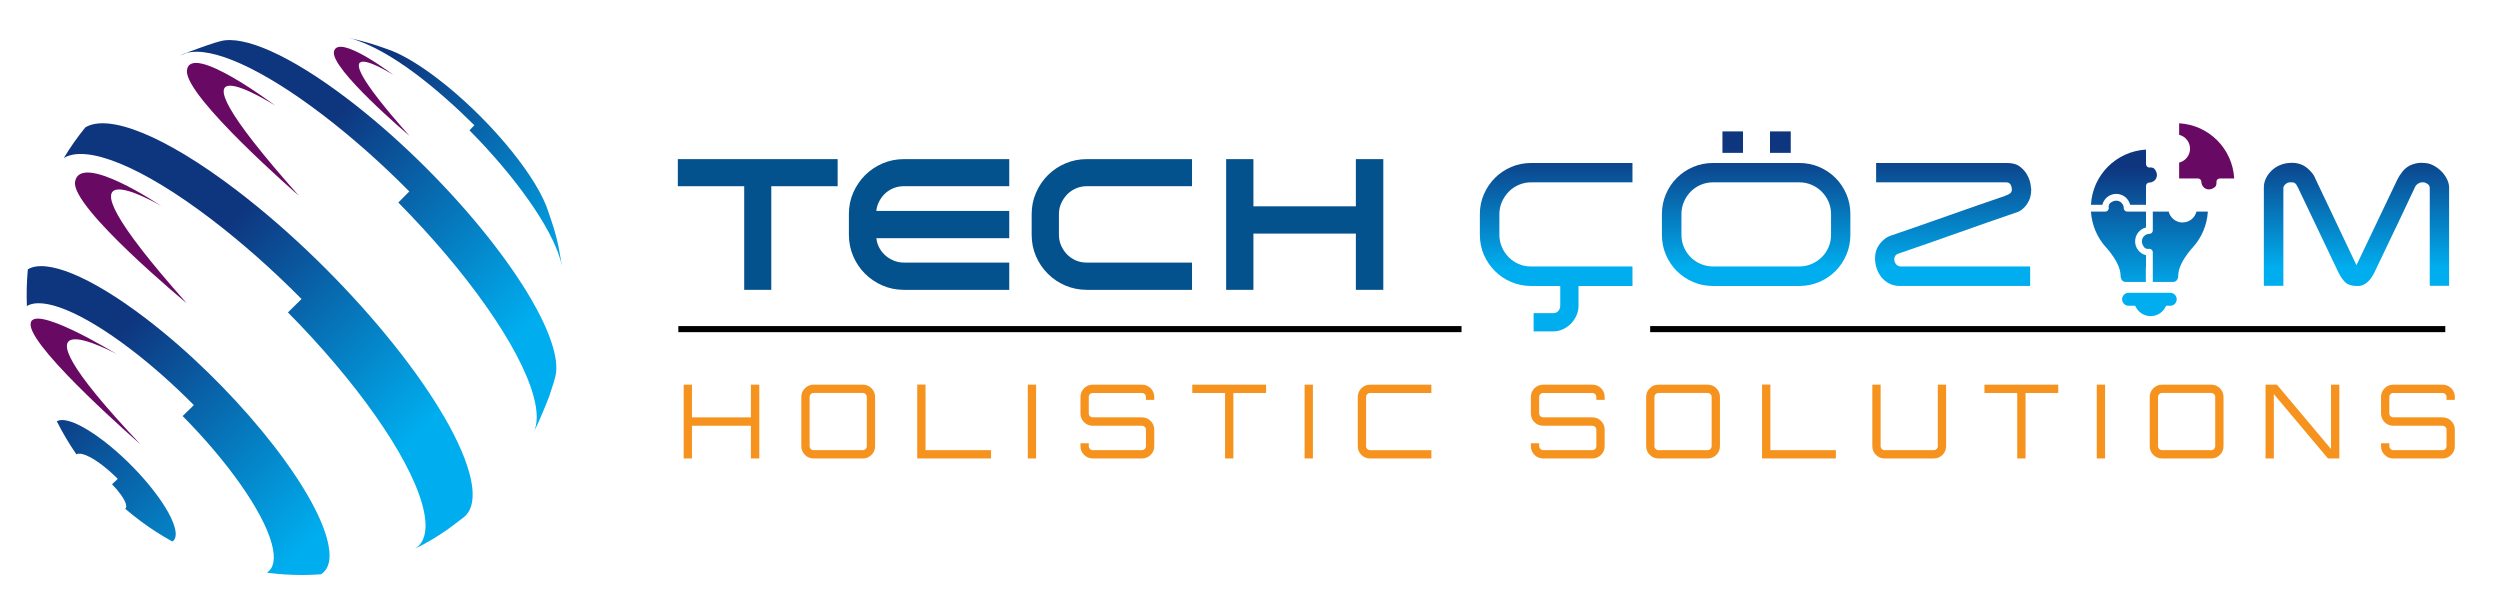 <?xml version="1.0" encoding="UTF-8"?><svg id="katman_1" xmlns="http://www.w3.org/2000/svg" xmlns:xlink="http://www.w3.org/1999/xlink" viewBox="0 0 400 98"><defs><style>.cls-1{fill:#f6921e;}.cls-2{fill:url(#linear-gradient-8);}.cls-3{fill:url(#linear-gradient-7);}.cls-4{fill:url(#linear-gradient-5);}.cls-5{fill:url(#linear-gradient-6);}.cls-6{fill:url(#linear-gradient-9);}.cls-7{fill:url(#linear-gradient-4);}.cls-8{fill:url(#linear-gradient-3);}.cls-9{fill:url(#linear-gradient-2);}.cls-10{fill:url(#linear-gradient);}.cls-11{fill:#04528d;}.cls-12{fill:url(#linear-gradient-10);}.cls-13{fill:url(#linear-gradient-11);}.cls-14{fill:url(#linear-gradient-12);}.cls-15{fill:url(#linear-gradient-13);}.cls-16{fill:#680964;}</style><linearGradient id="linear-gradient" x1="248.986" y1="23.811" x2="248.986" y2="42.855" gradientUnits="userSpaceOnUse"><stop offset="0" stop-color="#0e367f"/><stop offset="1" stop-color="#00adee"/></linearGradient><linearGradient id="linear-gradient-2" x1="280.984" y1="23.81" x2="280.984" y2="42.855" xlink:href="#linear-gradient"/><linearGradient id="linear-gradient-3" x1="312.499" y1="23.81" x2="312.499" y2="42.855" xlink:href="#linear-gradient"/><linearGradient id="linear-gradient-4" x1="377.035" y1="23.811" x2="377.035" y2="42.855" xlink:href="#linear-gradient"/><linearGradient id="linear-gradient-5" x1="62.574" y1="9.819" x2="94.397" y2="41.642" xlink:href="#linear-gradient"/><linearGradient id="linear-gradient-6" x1="50.571" y1="21.822" x2="82.394" y2="53.645" xlink:href="#linear-gradient"/><linearGradient id="linear-gradient-7" x1="33.126" y1="39.268" x2="64.948" y2="71.09" xlink:href="#linear-gradient"/><linearGradient id="linear-gradient-8" x1="17.389" y1="55.004" x2="49.212" y2="86.827" xlink:href="#linear-gradient"/><linearGradient id="linear-gradient-9" x1="7.492" y1="64.901" x2="39.315" y2="96.724" xlink:href="#linear-gradient"/><linearGradient id="linear-gradient-10" x1="343.906" y1="21.373" x2="343.906" y2="43.72" xlink:href="#linear-gradient"/><linearGradient id="linear-gradient-11" x1="339.83" y1="26.841" x2="339.83" y2="46.929" xlink:href="#linear-gradient"/><linearGradient id="linear-gradient-12" x1="338.959" y1="26.841" x2="338.959" y2="46.929" xlink:href="#linear-gradient"/><linearGradient id="linear-gradient-13" x1="347.981" y1="26.841" x2="347.981" y2="46.929" xlink:href="#linear-gradient"/></defs><path class="cls-11" d="M133.405,29.174h-10.619v16.581h-3.095v-16.581h-10.619v-3.095h24.332v3.095Z"/><path class="cls-11" d="M141.042,30.651c-.454.473-.814,1.013-1.079,1.618-.265.606-.398,1.259-.398,1.959v.142h21.294v3.123h-21.294v.142c0,.681.132,1.325.398,1.931.265.606.629,1.136,1.093,1.59.464.454,1.003.814,1.618,1.079.615.266,1.263.398,1.945.398h16.24v3.123h-16.24c-1.136,0-2.2-.217-3.194-.653-.994-.435-1.86-1.022-2.598-1.76-.738-.738-1.32-1.604-1.746-2.598s-.639-2.049-.639-3.165v-3.35c0-1.136.217-2.196.653-3.18.435-.984,1.022-1.845,1.76-2.584.738-.738,1.604-1.32,2.598-1.746.994-.426,2.049-.639,3.166-.639h16.24v3.095h-16.24c-.719,0-1.382.133-1.988.398-.606.265-1.136.625-1.59,1.079Z"/><path class="cls-11" d="M168.1,43.37c-.757-.757-1.349-1.628-1.774-2.612-.426-.984-.639-2.044-.639-3.179v-3.35c0-1.117.217-2.172.653-3.166.435-.994,1.022-1.859,1.76-2.598.738-.738,1.604-1.32,2.598-1.746.994-.426,2.058-.639,3.194-.639h16.212v3.095h-16.212c-.701,0-1.358.133-1.973.398-.615.265-1.15.629-1.604,1.093-.454.464-.819,1.003-1.093,1.618-.275.615-.412,1.264-.412,1.945v3.35c0,.681.132,1.33.398,1.945.265.615.624,1.155,1.079,1.618.454.464.984.828,1.59,1.093.605.266,1.258.398,1.959.398h16.269v3.123h-16.212c-1.136,0-2.201-.213-3.194-.639-.994-.426-1.86-1.008-2.598-1.746Z"/><path class="cls-11" d="M220.71,26.08v19.676h-3.152v-9h-17.632v9h-3.123v-19.676h3.123v7.552h17.632v-7.552h3.152Z"/><path class="cls-11" d="M108.453,29.794h10.619v16.581h4.334v-16.581h10.618v-4.334h-25.572v4.334ZM109.693,26.7h23.093v1.855h-10.618v16.581h-1.855v-16.581h-10.619v-1.855Z"/><path class="cls-11" d="M141.21,26.149c-1.062.455-2.001,1.087-2.792,1.877-.789.789-1.425,1.722-1.889,2.771-.469,1.059-.706,2.213-.706,3.431v3.35c0,1.196.232,2.343.689,3.41.455,1.062,1.087,2.001,1.878,2.792.79.79,1.728,1.426,2.787,1.89,1.067.468,2.225.705,3.443.705h16.86v-4.363h-16.86c-.595,0-1.167-.117-1.7-.347-.542-.233-1.023-.553-1.43-.952-.405-.396-.727-.866-.959-1.396-.167-.381-.274-.784-.32-1.204h21.268v-4.363h-21.27c.045-.435.153-.848.321-1.233.233-.533.554-1.016.954-1.433.396-.395.866-.713,1.396-.945.524-.229,1.11-.346,1.739-.346h16.86v-4.334h-16.86c-1.196,0-2.344.232-3.41.689ZM160.241,28.555h-15.621c-.801,0-1.553.151-2.236.45-.674.295-1.273.702-1.78,1.208l-.009.009c-.503.524-.907,1.13-1.199,1.799-.298.682-.449,1.424-.449,2.208v.762h21.294v1.884h-21.294v.762c0,.765.151,1.498.449,2.179.296.676.708,1.276,1.227,1.785.517.506,1.124.911,1.806,1.205.689.297,1.426.448,2.191.448h15.621v1.884h-15.621c-1.045,0-2.036-.202-2.946-.601-.917-.402-1.727-.95-2.408-1.631-.679-.679-1.222-1.488-1.615-2.404-.39-.912-.589-1.895-.589-2.921v-3.35c0-1.044.202-2.03.6-2.929.402-.909.951-1.716,1.632-2.396.678-.679,1.487-1.222,2.404-1.615.911-.391,1.894-.589,2.921-.589h15.621v1.855Z"/><path class="cls-11" d="M170.454,26.149c-1.062.455-2.001,1.087-2.792,1.877-.79.789-1.426,1.727-1.89,2.787-.468,1.067-.705,2.216-.705,3.415v3.35c0,1.217.232,2.369.69,3.426.455,1.052,1.096,1.996,1.905,2.805.791.791,1.73,1.422,2.792,1.877,1.067.457,2.224.689,3.438.689h16.832v-4.363h-16.889c-.612,0-1.188-.116-1.711-.346-.53-.231-.999-.554-1.395-.959-.399-.407-.719-.888-.953-1.43-.23-.533-.347-1.105-.347-1.699v-3.35c0-.591.12-1.16.358-1.693.243-.544.569-1.027.97-1.437.395-.403.868-.725,1.407-.958.535-.23,1.116-.347,1.728-.347h16.832v-4.334h-16.832c-1.216,0-2.372.232-3.438.689ZM189.484,28.555h-15.592c-.781,0-1.528.151-2.219.448-.687.296-1.293.71-1.802,1.229-.504.515-.914,1.121-1.216,1.799-.309.692-.466,1.431-.466,2.198v3.35c0,.764.151,1.501.448,2.19.294.682.699,1.29,1.205,1.807.508.519,1.109.932,1.784,1.227.681.298,1.423.449,2.208.449h15.649v1.884h-15.592c-1.046,0-2.038-.198-2.95-.589-.916-.393-1.725-.936-2.404-1.615v-0c-.698-.697-1.251-1.511-1.644-2.42-.39-.901-.588-1.887-.588-2.934v-3.35c0-1.026.202-2.008.601-2.917.402-.918.951-1.728,1.631-2.408.678-.679,1.487-1.222,2.404-1.615.911-.391,1.903-.589,2.95-.589h15.592v1.855Z"/><path class="cls-11" d="M216.939,25.46v7.552h-16.392v-7.552h-4.363v20.915h4.363v-9h16.392v9h4.391v-20.915h-4.391ZM220.091,45.136h-1.912v-9h-18.871v9h-1.884v-18.436h1.884v7.552h18.871v-7.552h1.912v18.436Z"/><path class="cls-10" d="M239.191,43.37c-.757-.757-1.349-1.628-1.774-2.612-.426-.984-.639-2.044-.639-3.179v-3.35c0-1.117.217-2.172.653-3.166.435-.994,1.022-1.859,1.76-2.598.738-.738,1.604-1.32,2.598-1.746.994-.426,2.058-.639,3.194-.639h16.212v3.095h-16.212c-.701,0-1.358.133-1.973.398-.615.265-1.15.629-1.604,1.093-.454.464-.819,1.003-1.093,1.618-.274.615-.412,1.264-.412,1.945v3.35c0,.681.132,1.33.398,1.945.265.615.625,1.155,1.079,1.618.454.464.984.828,1.59,1.093.605.266,1.259.398,1.959.398h16.269v3.123h-16.212c-1.136,0-2.2-.213-3.194-.639-.994-.426-1.86-1.008-2.598-1.746ZM245.38,53.024v-2.924h3.18c.321,0,.582-.118.781-.355.199-.237.298-.507.298-.809v-3.265h2.924v3.265c0,.53-.109,1.041-.326,1.533-.218.492-.511.927-.88,1.306-.369.378-.8.682-1.292.909-.492.227-1.022.34-1.59.34h-3.095Z"/><path class="cls-9" d="M274.084,45.755c-1.136,0-2.2-.213-3.194-.639-.994-.426-1.86-1.008-2.598-1.746-.738-.738-1.32-1.604-1.746-2.598-.426-.994-.639-2.058-.639-3.194v-3.35c0-1.117.213-2.172.639-3.166.426-.994,1.008-1.859,1.746-2.598.738-.738,1.604-1.32,2.598-1.746.994-.426,2.058-.639,3.194-.639h13.799c1.136,0,2.201.213,3.194.639.994.426,1.86,1.008,2.598,1.746.738.738,1.32,1.604,1.746,2.598.426.994.639,2.049.639,3.166v3.35c0,1.136-.213,2.2-.639,3.194-.426.994-1.008,1.859-1.746,2.598-.738.738-1.604,1.32-2.598,1.746-.994.426-2.058.639-3.194.639h-13.799ZM269.031,37.579c0,.7.132,1.358.398,1.973.265.615.625,1.15,1.079,1.604.454.454.989.814,1.604,1.079.615.266,1.273.398,1.973.398h13.799c.7,0,1.358-.132,1.973-.398.615-.265,1.155-.625,1.619-1.079.464-.454.828-.988,1.093-1.604.265-.615.398-1.273.398-1.973v-3.35c0-.681-.133-1.33-.398-1.945-.265-.615-.629-1.154-1.093-1.618-.464-.464-1.003-.828-1.619-1.093-.615-.265-1.273-.398-1.973-.398h-13.799c-.7,0-1.358.133-1.973.398-.615.265-1.15.629-1.604,1.093-.454.464-.814,1.003-1.079,1.618-.265.615-.398,1.264-.398,1.945v3.35ZM275.589,24.461v-3.436h3.293v3.436h-3.293ZM283.198,24.461v-3.436h3.322v3.436h-3.322Z"/><path class="cls-8" d="M304.01,45.755c-.663,0-1.245-.132-1.746-.398-.502-.265-.918-.605-1.249-1.022-.331-.416-.582-.885-.752-1.405-.17-.52-.256-1.036-.256-1.548,0-.719.132-1.315.398-1.788.265-.473.558-.852.88-1.136.359-.34.785-.596,1.278-.767,1.438-.492,2.934-1.008,4.486-1.547,1.552-.54,3.113-1.088,4.685-1.647,1.571-.558,3.137-1.107,4.699-1.647,1.562-.539,3.062-1.055,4.5-1.548.057-.057.132-.094.227-.113l-.028.029c.132-.057.293-.152.483-.284.189-.132.284-.35.284-.653,0-.057-.01-.142-.028-.256-.019-.114-.057-.236-.114-.369-.057-.133-.147-.246-.27-.341-.123-.095-.298-.142-.525-.142h-20.783v-3.095h20.953c.87,0,1.562.198,2.073.596.511.398.899.848,1.164,1.349.265.502.435.975.511,1.42.076.445.114.724.114.838,0,.701-.109,1.283-.327,1.746-.218.464-.459.828-.724,1.093-.303.341-.644.596-1.022.767-3.161,1.079-6.374,2.2-9.639,3.364-3.265,1.164-6.478,2.286-9.639,3.364l.028-.028c-.227.113-.383.251-.469.412-.085.161-.128.326-.128.497,0,.265.09.516.27.753.18.237.421.364.724.383h20.755v3.123h-20.812Z"/><path class="cls-7" d="M388.761,45.727v-15.644c0-.284-.124-.506-.369-.667-.246-.161-.465-.241-.654-.241h-.256c-.189,0-.397.076-.625.227-.227.152-.388.35-.482.596l-.795,1.675c-.208.436-.464.98-.766,1.632-.304.653-.682,1.453-1.136,2.399-.454.946-.989,2.063-1.604,3.35-.615,1.288-1.33,2.783-2.144,4.486-.133.265-.284.53-.454.795-.17.266-.365.502-.582.71-.218.208-.459.379-.724.511-.265.133-.539.198-.823.198h-.454c-.719-.038-1.268-.232-1.647-.582-.379-.35-.748-.884-1.107-1.604l-6.473-13.572c-.114-.227-.203-.388-.27-.482-.067-.095-.175-.189-.326-.284-.114-.037-.246-.057-.398-.057h-.312c-.227,0-.454.099-.681.298-.227.198-.341.402-.341.61v15.644h-3.123v-15.757c0-.492.109-.966.326-1.42.217-.454.511-.861.88-1.221.369-.36.795-.648,1.278-.866.483-.217.989-.345,1.519-.383l.454-.029c.549,0,1.041.085,1.476.256.227.076.459.194.696.355.236.161.459.346.667.553.208.208.393.421.553.639.161.218.27.412.327.581l.17.37c1.079,2.253,2.148,4.505,3.209,6.757,1.06,2.252,2.129,4.505,3.208,6.757l.057.114,6.531-13.685c.189-.397.449-.809.781-1.235.331-.426.724-.762,1.179-1.008.264-.132.562-.241.894-.326.331-.085.658-.128.979-.128l.426.029c.493,0,.975.118,1.448.355.473.237.899.539,1.278.908.378.369.686.781.922,1.235.237.454.365.899.384,1.334v15.815h-3.094Z"/><rect x="108.534" y="52.171" width="125.311" height=".974"/><rect x="264.026" y="52.171" width="127.218" height=".974"/><path class="cls-4" d="M75.119,20.856c7.263,7.336,13.1,15.472,14.583,20.856.091.332.164.647.22.947-.606-3.598-.621-3.655-1.135-5.525l-.191-.671c-.056-.191-.122-.388-.191-.586-.307-.942-.668-2.031-.982-2.877-2.243-5.729-9.699-14.539-17.427-20.436-2.867-2.187-5.396-3.687-7.416-4.483-2.753-.981-3.493-1.244-6.644-1.996l-.143-.031c6.722,1.756,14.646,8.576,20.109,13.987-.239.249-.5.521-.783.814Z"/><path class="cls-5" d="M51.636,18.38c4.772,3.64,9.49,7.847,13.853,12.254-.571.574-1.158,1.164-1.762,1.77,10.772,10.879,19.428,22.946,21.627,30.932.717,2.604.685,4.546.007,5.838l.637-1.261c.594-1.358,1.383-3.172,1.899-4.561l.678-2.1.261-.922c.308-1.14.222-2.664-.305-4.578-2.852-10.356-17.55-28.201-32.829-39.858-9.338-7.124-16.731-10.288-20.418-9.308l-.924.258c-.769.243-1.657.553-2.542.874-.888.316-1.771.643-2.52.945-.159.068-.311.146-.453.233.351-.151.705-.293,1.059-.434,3.935-1.028,11.8,2.342,21.732,9.919Z"/><path class="cls-3" d="M75.08,75.619c-3.231-11.732-19.882-31.947-37.191-45.153-11.611-8.859-20.569-12.312-24.233-10.085-1.277,1.56-2.424,3.198-3.441,4.897,3.576-2.174,12.319,1.197,23.652,9.843,4.952,3.778,9.849,8.144,14.377,12.717-.727.72-1.451,1.438-2.172,2.152,10.705,10.812,19.308,22.804,21.493,30.739,1.011,3.672.523,6.02-1.17,7.076.873-.432,1.733-.897,2.579-1.396.261-.154.52-.312.778-.473.03-.019.061-.037.092-.056.046-.029.091-.059.136-.088.179-.113.358-.228.536-.344.074-.048.147-.096.221-.145.172-.114.343-.231.514-.348l.037-.024c-.117.081-.235.161-.353.24.118-.079.236-.16.353-.24l.194-.128.129-.089.172-.129c.597-.424,1.186-.866,1.764-1.326l.474-.357c.064-.045.127-.092.187-.141l0-0c1.482-1.202,1.855-3.575.872-7.145Z"/><path class="cls-2" d="M52.304,86.127c-2.517-9.139-15.489-24.888-28.973-35.176-9.046-6.901-16.024-9.592-18.878-7.856-.18,1.948-.23,3.911-.15,5.874,2.512-1.527,8.654.841,16.615,6.914,3.479,2.654,6.918,5.721,10.099,8.933-.61.597-1.208,1.182-1.793,1.754,7.093,7.164,12.793,15.11,14.241,20.368.67,2.433.347,3.989-.776,4.689.961.128,1.925.224,2.889.286.963.062,1.927.091,2.89.087.963-.004,1.924-.041,2.883-.112,1.379-.86,1.776-2.772.953-5.761Z"/><path class="cls-6" d="M27.95,84.368c-.992-3.602-6.104-9.809-11.419-13.863-3.565-2.72-6.315-3.78-7.44-3.096.914,1.814,1.957,3.582,3.131,5.287.622-.378,2.144.208,4.117,1.713.862.657,1.714,1.418,2.502,2.213-.327.311-.632.6-.914.866,1.105,1.116,1.994,2.355,2.219,3.174.104.379.054.622-.121.731.791.68,1.599,1.328,2.424,1.944.825.616,1.667,1.199,2.522,1.75.854.55,1.723,1.067,2.603,1.552.543-.339.7-1.092.376-2.271Z"/><path class="cls-16" d="M44.035,16.895s-13.624-10.258-14.123-5.629c-.445,4.132,17.899,20.041,17.899,20.041-24.631-27.691-3.776-14.413-3.776-14.413Z"/><path class="cls-16" d="M65.521,21.742c-16.625-18.69-2.549-9.728-2.549-9.728,0,0-8.794-6.7-9.533-3.799-.692,2.719,12.082,13.527,12.082,13.527Z"/><path class="cls-16" d="M29.877,48.523c-24.631-27.691-4.078-15.566-4.078-15.566,0,0-13.029-8.788-13.792-3.848-.635,4.107,17.87,19.414,17.87,19.414Z"/><path class="cls-16" d="M18.675,56.659s-14.229-8.699-13.77-4.569c.459,4.131,17.546,18.981,17.546,18.981-24.014-25.423-3.776-14.412-3.776-14.412Z"/><path class="cls-1" d="M120.144,61.547h1.344v11.806h-1.344v-5.231h-9.428v5.231h-1.328v-11.806h1.328v5.231h9.428v-5.231Z"/><path class="cls-1" d="M130.179,61.547h7.87c.547,0,1.011.191,1.394.574.382.383.574.847.574,1.394v7.871c0,.547-.192,1.011-.574,1.394-.383.382-.847.574-1.394.574h-7.87c-.547,0-1.011-.191-1.394-.574-.383-.383-.574-.847-.574-1.394v-7.871c0-.547.191-1.011.574-1.394.382-.382.847-.574,1.394-.574ZM130.179,72.025h7.87c.175,0,.325-.062.451-.189.125-.125.189-.275.189-.451v-7.871c0-.175-.063-.325-.189-.451-.126-.125-.276-.188-.451-.188h-7.87c-.175,0-.325.063-.451.188-.126.126-.189.276-.189.451v7.871c0,.175.063.325.189.451.126.126.276.189.451.189Z"/><path class="cls-1" d="M146.756,73.353v-11.822h1.328v10.494h10.478v1.328h-11.806Z"/><path class="cls-1" d="M164.448,73.353v-11.806h1.328v11.806h-1.328Z"/><path class="cls-1" d="M184.681,63.515v.459h-1.328v-.459c0-.175-.063-.325-.188-.451-.126-.125-.276-.188-.451-.188h-7.87c-.175,0-.326.063-.451.188-.126.126-.188.276-.188.451v2.64c0,.175.063.323.188.443.125.12.276.18.451.18h7.87c.546,0,1.011.191,1.394.574.383.383.574.847.574,1.394v2.64c0,.547-.192,1.011-.574,1.394-.383.382-.847.574-1.394.574h-7.87c-.547,0-1.011-.191-1.394-.574-.383-.383-.574-.847-.574-1.394v-.459h1.328v.459c0,.175.063.325.188.451.125.126.276.189.451.189h7.87c.175,0,.325-.062.451-.189.125-.125.188-.275.188-.451v-2.64c0-.175-.063-.322-.188-.443-.126-.12-.276-.18-.451-.18h-7.87c-.547,0-1.011-.191-1.394-.574-.383-.382-.574-.847-.574-1.394v-2.64c0-.547.191-1.011.574-1.394.383-.382.847-.574,1.394-.574h7.87c.546,0,1.011.191,1.394.574.383.383.574.847.574,1.394Z"/><path class="cls-1" d="M190.764,61.547h11.806v1.328h-5.231v10.477h-1.328v-10.477h-5.247v-1.328Z"/><path class="cls-1" d="M208.735,73.353v-11.806h1.328v11.806h-1.328Z"/><path class="cls-1" d="M229.018,62.876h-9.805c-.175,0-.325.063-.451.188-.126.126-.189.276-.189.451v7.871c0,.175.063.325.189.451.125.126.276.189.451.189h9.805v1.328h-9.805c-.547,0-1.011-.191-1.394-.574-.383-.383-.574-.847-.574-1.394v-7.871c0-.547.191-1.011.574-1.394.382-.382.847-.574,1.394-.574h9.805v1.328Z"/><path class="cls-1" d="M256.745,63.515v.459h-1.328v-.459c0-.175-.063-.325-.188-.451-.126-.125-.276-.188-.451-.188h-7.87c-.175,0-.326.063-.451.188-.126.126-.188.276-.188.451v2.64c0,.175.063.323.188.443.125.12.276.18.451.18h7.87c.546,0,1.011.191,1.394.574.383.383.574.847.574,1.394v2.64c0,.547-.191,1.011-.574,1.394-.383.382-.847.574-1.394.574h-7.87c-.547,0-1.011-.191-1.394-.574-.383-.383-.574-.847-.574-1.394v-.459h1.328v.459c0,.175.063.325.188.451.125.126.276.189.451.189h7.87c.175,0,.325-.062.451-.189.126-.125.188-.275.188-.451v-2.64c0-.175-.063-.322-.188-.443-.126-.12-.276-.18-.451-.18h-7.87c-.547,0-1.011-.191-1.394-.574-.383-.382-.574-.847-.574-1.394v-2.64c0-.547.191-1.011.574-1.394.382-.382.847-.574,1.394-.574h7.87c.546,0,1.011.191,1.394.574.383.383.574.847.574,1.394Z"/><path class="cls-1" d="M265.353,61.547h7.87c.547,0,1.011.191,1.394.574.383.383.574.847.574,1.394v7.871c0,.547-.191,1.011-.574,1.394-.383.382-.847.574-1.394.574h-7.87c-.547,0-1.011-.191-1.394-.574-.383-.383-.574-.847-.574-1.394v-7.871c0-.547.191-1.011.574-1.394.382-.382.847-.574,1.394-.574ZM265.353,72.025h7.87c.175,0,.325-.062.451-.189.126-.125.189-.275.189-.451v-7.871c0-.175-.063-.325-.189-.451-.126-.125-.276-.188-.451-.188h-7.87c-.175,0-.325.063-.451.188-.126.126-.189.276-.189.451v7.871c0,.175.063.325.189.451.126.126.276.189.451.189Z"/><path class="cls-1" d="M281.93,73.353v-11.822h1.328v10.494h10.478v1.328h-11.806Z"/><path class="cls-1" d="M310.05,71.386v-9.838h1.328v9.838c0,.547-.192,1.011-.574,1.394-.383.382-.847.574-1.394.574h-7.87c-.547,0-1.011-.191-1.394-.574-.383-.383-.574-.847-.574-1.394v-9.838h1.328v9.838c0,.175.063.325.189.451.126.126.276.189.451.189h7.87c.175,0,.325-.062.451-.189.125-.125.189-.275.189-.451Z"/><path class="cls-1" d="M317.511,61.547h11.806v1.328h-5.231v10.477h-1.328v-10.477h-5.247v-1.328Z"/><path class="cls-1" d="M335.482,73.353v-11.806h1.328v11.806h-1.328Z"/><path class="cls-1" d="M345.926,61.547h7.87c.547,0,1.011.191,1.394.574.382.383.574.847.574,1.394v7.871c0,.547-.192,1.011-.574,1.394-.383.382-.847.574-1.394.574h-7.87c-.547,0-1.011-.191-1.394-.574-.383-.383-.574-.847-.574-1.394v-7.871c0-.547.191-1.011.574-1.394.382-.382.847-.574,1.394-.574ZM345.926,72.025h7.87c.175,0,.325-.062.451-.189.126-.125.189-.275.189-.451v-7.871c0-.175-.063-.325-.189-.451-.126-.125-.276-.188-.451-.188h-7.87c-.175,0-.325.063-.451.188-.126.126-.189.276-.189.451v7.871c0,.175.063.325.189.451.126.126.276.189.451.189Z"/><path class="cls-1" d="M372.965,71.845v-10.297h1.328v11.806h-1.82l-8.658-10.297v10.297h-1.328v-11.806h1.82l8.658,10.297Z"/><path class="cls-1" d="M392.772,63.515v.459h-1.328v-.459c0-.175-.063-.325-.189-.451-.126-.125-.276-.188-.451-.188h-7.871c-.175,0-.325.063-.451.188-.126.126-.189.276-.189.451v2.64c0,.175.063.323.189.443.125.12.276.18.451.18h7.871c.547,0,1.011.191,1.394.574.382.383.574.847.574,1.394v2.64c0,.547-.191,1.011-.574,1.394-.383.382-.847.574-1.394.574h-7.871c-.547,0-1.011-.191-1.394-.574-.383-.383-.574-.847-.574-1.394v-.459h1.328v.459c0,.175.063.325.189.451.125.126.276.189.451.189h7.871c.175,0,.325-.062.451-.189.125-.125.189-.275.189-.451v-2.64c0-.175-.063-.322-.189-.443-.126-.12-.276-.18-.451-.18h-7.871c-.547,0-1.011-.191-1.394-.574-.383-.382-.574-.847-.574-1.394v-2.64c0-.547.191-1.011.574-1.394.382-.382.847-.574,1.394-.574h7.871c.547,0,1.011.191,1.394.574.382.383.574.847.574,1.394Z"/><path class="cls-12" d="M347.239,46.849h-6.665c-.57,0-1.037.467-1.037,1.037,0,.57.467,1.037,1.037,1.037h1.059c.402.97,1.356,1.654,2.471,1.654s2.069-.684,2.471-1.654h.664c.57,0,1.037-.467,1.037-1.037,0-.57-.467-1.037-1.037-1.037Z"/><path class="cls-16" d="M357.471,28.556c-.26-4.764-4.047-8.561-8.81-8.832v1.847c1.011.246,1.744,1.157,1.744,2.223,0,1.065-.733,1.976-1.744,2.223v2.54h3.018c.3,0,.544.244.544.545.001.46.27.885.686,1.084.459.219.996.126,1.47-.257.265-.214.27-.574.249-.77-.016-.154.034-.308.137-.422.103-.114.25-.179.404-.179h2.304Z"/><path class="cls-13" d="M338.6,31.022c1.066,0,1.977.733,2.222,1.745h2.54v-3.018c0-.3.244-.543.545-.543.459-0.0.885-.269,1.083-.685.22-.46.126-.996-.257-1.471-.214-.265-.576-.27-.77-.249-.154.016-.307-.033-.421-.136-.114-.103-.18-.251-.18-.405v-2.325c-4.763.271-8.551,4.068-8.81,8.832h1.825c.246-1.012,1.158-1.745,2.223-1.745Z"/><path class="cls-14" d="M341.619,38.616c0-1.065.733-1.977,1.744-2.223v-2.54h-3.018c-.3,0-.543-.244-.543-.544,0-.459-.269-.885-.685-1.084-.461-.219-.996-.126-1.471.257-.264.214-.269.574-.249.77.016.153-.033.307-.136.421-.103.115-.251.18-.404.18h-2.302c.129,2.146.991,4.184,2.448,5.77l.082.09c.133.149.38.434.665.815.704.938,1.543,2.317,1.543,3.567.001.103.03,1.015.817,1.015h3.223v-2.327l.03.001v-1.945c-1.011-.246-1.744-1.158-1.744-2.223Z"/><path class="cls-15" d="M349.212,35.598c-1.065,0-1.977-.733-2.223-1.745h-2.54v3.018c0,.299-.244.543-.544.543-.46 0-.886.269-1.084.686-.22.46-.126.996.256,1.47.214.265.572.27.77.249.146-.017.306.033.422.136.114.103.18.25.18.404v4.75h3.254c.787,0,.816-.912.817-1.016,0-1.249.839-2.628,1.543-3.566.336-.448.62-.766.715-.871l.056-.058c1.433-1.563,2.294-3.601,2.423-5.746h-1.823c-.246,1.012-1.157,1.745-2.222,1.745Z"/></svg>